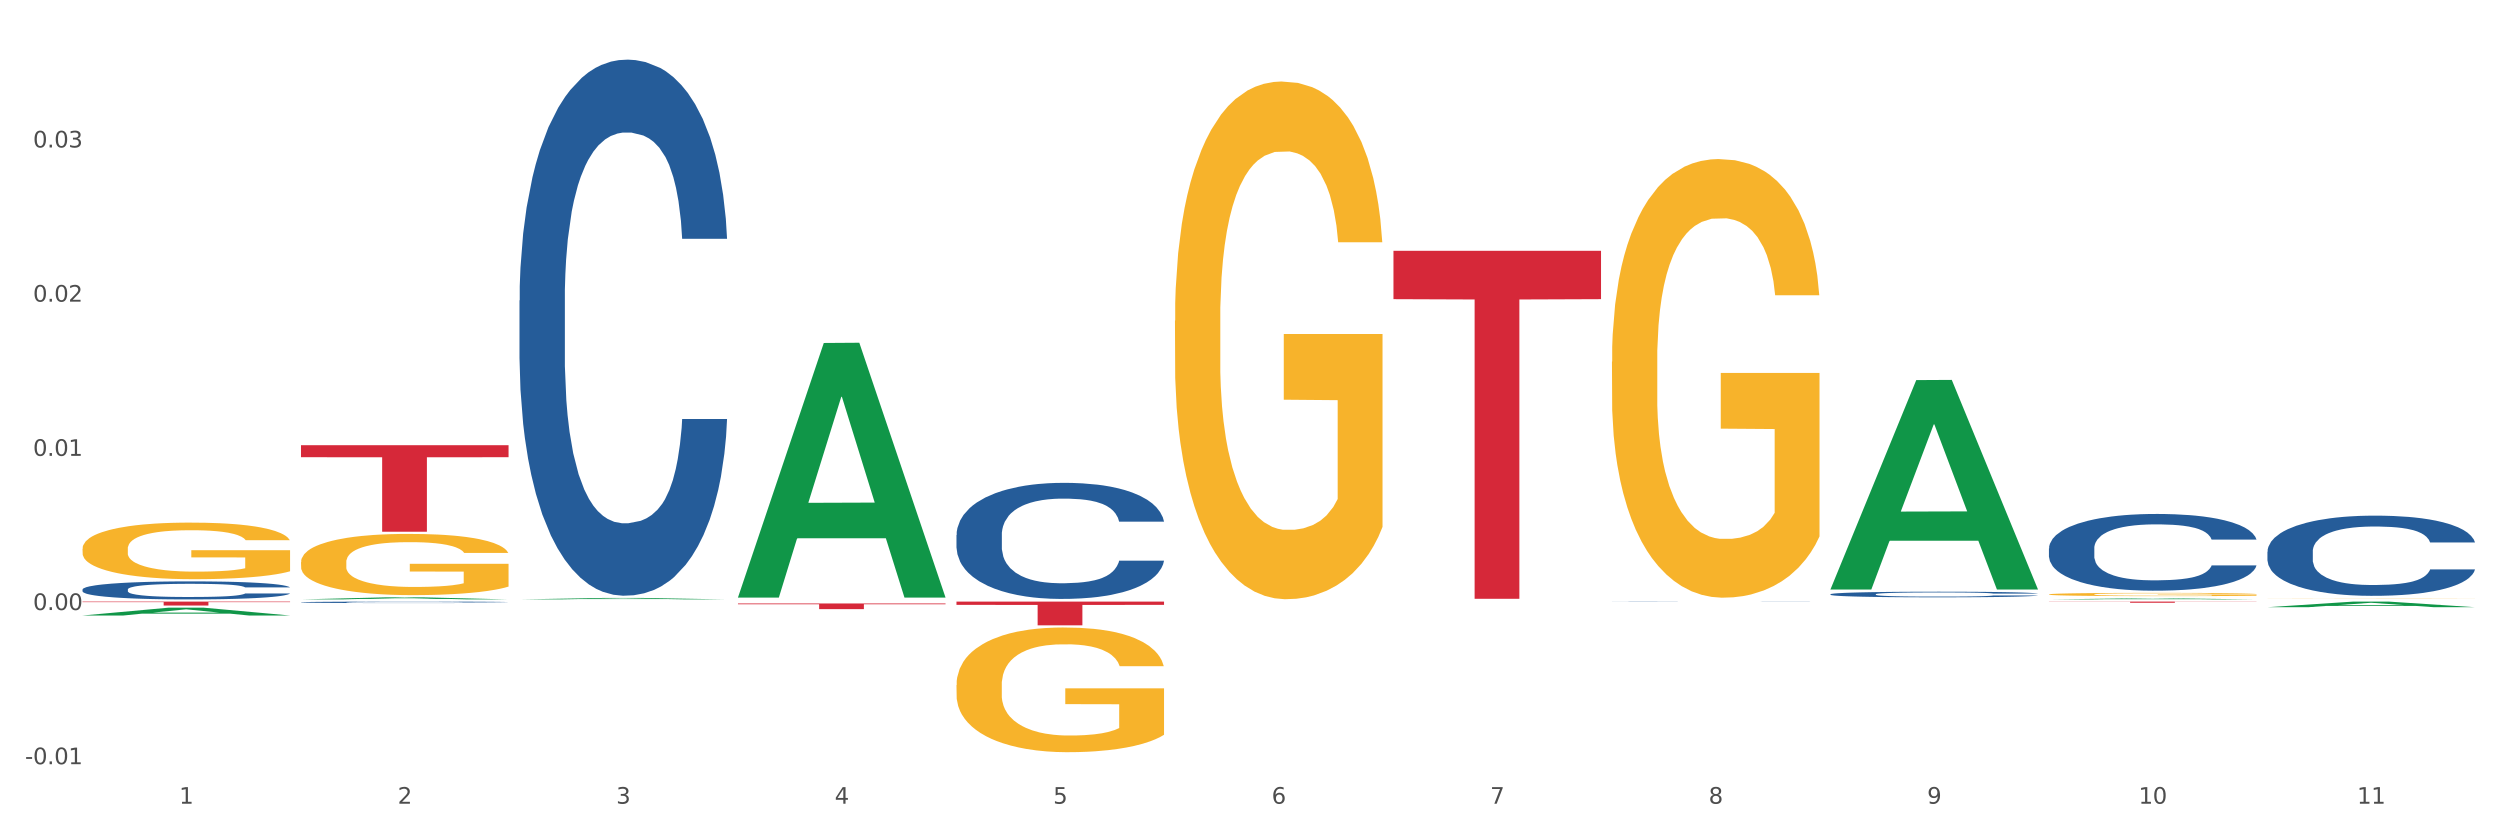 <?xml version="1.0" encoding="utf-8" standalone="no"?>
<!DOCTYPE svg PUBLIC "-//W3C//DTD SVG 1.1//EN"
  "http://www.w3.org/Graphics/SVG/1.1/DTD/svg11.dtd">
<svg xmlns:xlink="http://www.w3.org/1999/xlink" width="1080pt" height="360pt" viewBox="0 0 1080 360" xmlns="http://www.w3.org/2000/svg" version="1.1">
 <rect x="0" y="0" width="1080" height="360" fill="#333333" stroke="none"/>
 <defs>
  <style type="text/css">*{stroke-linejoin: round; stroke-linecap: butt}</style>
 </defs>
 <g id="figure_1">
  <g id="patch_1">
   <path d="M 0 360 
L 1080 360 
L 1080 0 
L 0 0 
z
" style="fill: #ffffff; stroke: #ffffff; stroke-linejoin: miter"/>
  </g>
  <g id="axes_1">
   <g id="matplotlib.axis_1">
    <g id="xtick_1">
     <g id="text_1">
      <!-- 1 -->
      <g style="fill: #4d4d4d" transform="translate(77.419 347.204) scale(0.096 -0.096)">
       <defs>
        <path id="DejaVuSans-31" d="M 794 531 
L 1825 531 
L 1825 4091 
L 703 3866 
L 703 4441 
L 1819 4666 
L 2450 4666 
L 2450 531 
L 3481 531 
L 3481 0 
L 794 0 
L 794 531 
z
" transform="scale(0.016)"/>
       </defs>
       <use xlink:href="#DejaVuSans-31"/>
      </g>
     </g>
    </g>
    <g id="xtick_2">
     <g id="text_2">
      <!-- 2 -->
      <g style="fill: #4d4d4d" transform="translate(171.809 347.204) scale(0.096 -0.096)">
       <defs>
        <path id="DejaVuSans-32" d="M 1228 531 
L 3431 531 
L 3431 0 
L 469 0 
L 469 531 
Q 828 903 1448 1529 
Q 2069 2156 2228 2338 
Q 2531 2678 2651 2914 
Q 2772 3150 2772 3378 
Q 2772 3750 2511 3984 
Q 2250 4219 1831 4219 
Q 1534 4219 1204 4116 
Q 875 4013 500 3803 
L 500 4441 
Q 881 4594 1212 4672 
Q 1544 4750 1819 4750 
Q 2544 4750 2975 4387 
Q 3406 4025 3406 3419 
Q 3406 3131 3298 2873 
Q 3191 2616 2906 2266 
Q 2828 2175 2409 1742 
Q 1991 1309 1228 531 
z
" transform="scale(0.016)"/>
       </defs>
       <use xlink:href="#DejaVuSans-32"/>
      </g>
     </g>
    </g>
    <g id="xtick_3">
     <g id="text_3">
      <!-- 3 -->
      <g style="fill: #4d4d4d" transform="translate(266.198 347.204) scale(0.096 -0.096)">
       <defs>
        <path id="DejaVuSans-33" d="M 2597 2516 
Q 3050 2419 3304 2112 
Q 3559 1806 3559 1356 
Q 3559 666 3084 287 
Q 2609 -91 1734 -91 
Q 1441 -91 1130 -33 
Q 819 25 488 141 
L 488 750 
Q 750 597 1062 519 
Q 1375 441 1716 441 
Q 2309 441 2620 675 
Q 2931 909 2931 1356 
Q 2931 1769 2642 2001 
Q 2353 2234 1838 2234 
L 1294 2234 
L 1294 2753 
L 1863 2753 
Q 2328 2753 2575 2939 
Q 2822 3125 2822 3475 
Q 2822 3834 2567 4026 
Q 2313 4219 1838 4219 
Q 1578 4219 1281 4162 
Q 984 4106 628 3988 
L 628 4550 
Q 988 4650 1302 4700 
Q 1616 4750 1894 4750 
Q 2613 4750 3031 4423 
Q 3450 4097 3450 3541 
Q 3450 3153 3228 2886 
Q 3006 2619 2597 2516 
z
" transform="scale(0.016)"/>
       </defs>
       <use xlink:href="#DejaVuSans-33"/>
      </g>
     </g>
    </g>
    <g id="xtick_4">
     <g id="text_4">
      <!-- 4 -->
      <g style="fill: #4d4d4d" transform="translate(360.587 347.204) scale(0.096 -0.096)">
       <defs>
        <path id="DejaVuSans-34" d="M 2419 4116 
L 825 1625 
L 2419 1625 
L 2419 4116 
z
M 2253 4666 
L 3047 4666 
L 3047 1625 
L 3713 1625 
L 3713 1100 
L 3047 1100 
L 3047 0 
L 2419 0 
L 2419 1100 
L 313 1100 
L 313 1709 
L 2253 4666 
z
" transform="scale(0.016)"/>
       </defs>
       <use xlink:href="#DejaVuSans-34"/>
      </g>
     </g>
    </g>
    <g id="xtick_5">
     <g id="text_5">
      <!-- 5 -->
      <g style="fill: #4d4d4d" transform="translate(454.976 347.204) scale(0.096 -0.096)">
       <defs>
        <path id="DejaVuSans-35" d="M 691 4666 
L 3169 4666 
L 3169 4134 
L 1269 4134 
L 1269 2991 
Q 1406 3038 1543 3061 
Q 1681 3084 1819 3084 
Q 2600 3084 3056 2656 
Q 3513 2228 3513 1497 
Q 3513 744 3044 326 
Q 2575 -91 1722 -91 
Q 1428 -91 1123 -41 
Q 819 9 494 109 
L 494 744 
Q 775 591 1075 516 
Q 1375 441 1709 441 
Q 2250 441 2565 725 
Q 2881 1009 2881 1497 
Q 2881 1984 2565 2268 
Q 2250 2553 1709 2553 
Q 1456 2553 1204 2497 
Q 953 2441 691 2322 
L 691 4666 
z
" transform="scale(0.016)"/>
       </defs>
       <use xlink:href="#DejaVuSans-35"/>
      </g>
     </g>
    </g>
    <g id="xtick_6">
     <g id="text_6">
      <!-- 6 -->
      <g style="fill: #4d4d4d" transform="translate(549.365 347.204) scale(0.096 -0.096)">
       <defs>
        <path id="DejaVuSans-36" d="M 2113 2584 
Q 1688 2584 1439 2293 
Q 1191 2003 1191 1497 
Q 1191 994 1439 701 
Q 1688 409 2113 409 
Q 2538 409 2786 701 
Q 3034 994 3034 1497 
Q 3034 2003 2786 2293 
Q 2538 2584 2113 2584 
z
M 3366 4563 
L 3366 3988 
Q 3128 4100 2886 4159 
Q 2644 4219 2406 4219 
Q 1781 4219 1451 3797 
Q 1122 3375 1075 2522 
Q 1259 2794 1537 2939 
Q 1816 3084 2150 3084 
Q 2853 3084 3261 2657 
Q 3669 2231 3669 1497 
Q 3669 778 3244 343 
Q 2819 -91 2113 -91 
Q 1303 -91 875 529 
Q 447 1150 447 2328 
Q 447 3434 972 4092 
Q 1497 4750 2381 4750 
Q 2619 4750 2861 4703 
Q 3103 4656 3366 4563 
z
" transform="scale(0.016)"/>
       </defs>
       <use xlink:href="#DejaVuSans-36"/>
      </g>
     </g>
    </g>
    <g id="xtick_7">
     <g id="text_7">
      <!-- 7 -->
      <g style="fill: #4d4d4d" transform="translate(643.754 347.204) scale(0.096 -0.096)">
       <defs>
        <path id="DejaVuSans-37" d="M 525 4666 
L 3525 4666 
L 3525 4397 
L 1831 0 
L 1172 0 
L 2766 4134 
L 525 4134 
L 525 4666 
z
" transform="scale(0.016)"/>
       </defs>
       <use xlink:href="#DejaVuSans-37"/>
      </g>
     </g>
    </g>
    <g id="xtick_8">
     <g id="text_8">
      <!-- 8 -->
      <g style="fill: #4d4d4d" transform="translate(738.144 347.204) scale(0.096 -0.096)">
       <defs>
        <path id="DejaVuSans-38" d="M 2034 2216 
Q 1584 2216 1326 1975 
Q 1069 1734 1069 1313 
Q 1069 891 1326 650 
Q 1584 409 2034 409 
Q 2484 409 2743 651 
Q 3003 894 3003 1313 
Q 3003 1734 2745 1975 
Q 2488 2216 2034 2216 
z
M 1403 2484 
Q 997 2584 770 2862 
Q 544 3141 544 3541 
Q 544 4100 942 4425 
Q 1341 4750 2034 4750 
Q 2731 4750 3128 4425 
Q 3525 4100 3525 3541 
Q 3525 3141 3298 2862 
Q 3072 2584 2669 2484 
Q 3125 2378 3379 2068 
Q 3634 1759 3634 1313 
Q 3634 634 3220 271 
Q 2806 -91 2034 -91 
Q 1263 -91 848 271 
Q 434 634 434 1313 
Q 434 1759 690 2068 
Q 947 2378 1403 2484 
z
M 1172 3481 
Q 1172 3119 1398 2916 
Q 1625 2713 2034 2713 
Q 2441 2713 2670 2916 
Q 2900 3119 2900 3481 
Q 2900 3844 2670 4047 
Q 2441 4250 2034 4250 
Q 1625 4250 1398 4047 
Q 1172 3844 1172 3481 
z
" transform="scale(0.016)"/>
       </defs>
       <use xlink:href="#DejaVuSans-38"/>
      </g>
     </g>
    </g>
    <g id="xtick_9">
     <g id="text_9">
      <!-- 9 -->
      <g style="fill: #4d4d4d" transform="translate(832.533 347.204) scale(0.096 -0.096)">
       <defs>
        <path id="DejaVuSans-39" d="M 703 97 
L 703 672 
Q 941 559 1184 500 
Q 1428 441 1663 441 
Q 2288 441 2617 861 
Q 2947 1281 2994 2138 
Q 2813 1869 2534 1725 
Q 2256 1581 1919 1581 
Q 1219 1581 811 2004 
Q 403 2428 403 3163 
Q 403 3881 828 4315 
Q 1253 4750 1959 4750 
Q 2769 4750 3195 4129 
Q 3622 3509 3622 2328 
Q 3622 1225 3098 567 
Q 2575 -91 1691 -91 
Q 1453 -91 1209 -44 
Q 966 3 703 97 
z
M 1959 2075 
Q 2384 2075 2632 2365 
Q 2881 2656 2881 3163 
Q 2881 3666 2632 3958 
Q 2384 4250 1959 4250 
Q 1534 4250 1286 3958 
Q 1038 3666 1038 3163 
Q 1038 2656 1286 2365 
Q 1534 2075 1959 2075 
z
" transform="scale(0.016)"/>
       </defs>
       <use xlink:href="#DejaVuSans-39"/>
      </g>
     </g>
    </g>
    <g id="xtick_10">
     <g id="text_10">
      <!-- 10 -->
      <g style="fill: #4d4d4d" transform="translate(923.868 347.204) scale(0.096 -0.096)">
       <defs>
        <path id="DejaVuSans-30" d="M 2034 4250 
Q 1547 4250 1301 3770 
Q 1056 3291 1056 2328 
Q 1056 1369 1301 889 
Q 1547 409 2034 409 
Q 2525 409 2770 889 
Q 3016 1369 3016 2328 
Q 3016 3291 2770 3770 
Q 2525 4250 2034 4250 
z
M 2034 4750 
Q 2819 4750 3233 4129 
Q 3647 3509 3647 2328 
Q 3647 1150 3233 529 
Q 2819 -91 2034 -91 
Q 1250 -91 836 529 
Q 422 1150 422 2328 
Q 422 3509 836 4129 
Q 1250 4750 2034 4750 
z
" transform="scale(0.016)"/>
       </defs>
       <use xlink:href="#DejaVuSans-31"/>
       <use xlink:href="#DejaVuSans-30" transform="translate(63.623 0)"/>
      </g>
     </g>
    </g>
    <g id="xtick_11">
     <g id="text_11">
      <!-- 11 -->
      <g style="fill: #4d4d4d" transform="translate(1018.257 347.204) scale(0.096 -0.096)">
       <use xlink:href="#DejaVuSans-31"/>
       <use xlink:href="#DejaVuSans-31" transform="translate(63.623 0)"/>
      </g>
     </g>
    </g>
    <g id="xtick_12"/>
    <g id="xtick_13"/>
    <g id="xtick_14"/>
    <g id="xtick_15"/>
    <g id="xtick_16"/>
    <g id="xtick_17"/>
    <g id="xtick_18"/>
    <g id="xtick_19"/>
    <g id="xtick_20"/>
    <g id="xtick_21"/>
   </g>
   <g id="matplotlib.axis_2">
    <g id="ytick_1">
     <g id="text_12">
      <!-- -0.01 -->
      <g style="fill: #4d4d4d" transform="translate(10.8 330.143) scale(0.096 -0.096)">
       <defs>
        <path id="DejaVuSans-2d" d="M 313 2009 
L 1997 2009 
L 1997 1497 
L 313 1497 
L 313 2009 
z
" transform="scale(0.016)"/>
        <path id="DejaVuSans-2e" d="M 684 794 
L 1344 794 
L 1344 0 
L 684 0 
L 684 794 
z
" transform="scale(0.016)"/>
       </defs>
       <use xlink:href="#DejaVuSans-2d"/>
       <use xlink:href="#DejaVuSans-30" transform="translate(36.084 0)"/>
       <use xlink:href="#DejaVuSans-2e" transform="translate(99.707 0)"/>
       <use xlink:href="#DejaVuSans-30" transform="translate(131.494 0)"/>
       <use xlink:href="#DejaVuSans-31" transform="translate(195.117 0)"/>
      </g>
     </g>
    </g>
    <g id="ytick_2">
     <g id="text_13">
      <!-- 0.00 -->
      <g style="fill: #4d4d4d" transform="translate(14.264 263.535) scale(0.096 -0.096)">
       <use xlink:href="#DejaVuSans-30"/>
       <use xlink:href="#DejaVuSans-2e" transform="translate(63.623 0)"/>
       <use xlink:href="#DejaVuSans-30" transform="translate(95.41 0)"/>
       <use xlink:href="#DejaVuSans-30" transform="translate(159.033 0)"/>
      </g>
     </g>
    </g>
    <g id="ytick_3">
     <g id="text_14">
      <!-- 0.01 -->
      <g style="fill: #4d4d4d" transform="translate(14.264 196.927) scale(0.096 -0.096)">
       <use xlink:href="#DejaVuSans-30"/>
       <use xlink:href="#DejaVuSans-2e" transform="translate(63.623 0)"/>
       <use xlink:href="#DejaVuSans-30" transform="translate(95.41 0)"/>
       <use xlink:href="#DejaVuSans-31" transform="translate(159.033 0)"/>
      </g>
     </g>
    </g>
    <g id="ytick_4">
     <g id="text_15">
      <!-- 0.02 -->
      <g style="fill: #4d4d4d" transform="translate(14.264 130.319) scale(0.096 -0.096)">
       <use xlink:href="#DejaVuSans-30"/>
       <use xlink:href="#DejaVuSans-2e" transform="translate(63.623 0)"/>
       <use xlink:href="#DejaVuSans-30" transform="translate(95.41 0)"/>
       <use xlink:href="#DejaVuSans-32" transform="translate(159.033 0)"/>
      </g>
     </g>
    </g>
    <g id="ytick_5">
     <g id="text_16">
      <!-- 0.03 -->
      <g style="fill: #4d4d4d" transform="translate(14.264 63.712) scale(0.096 -0.096)">
       <use xlink:href="#DejaVuSans-30"/>
       <use xlink:href="#DejaVuSans-2e" transform="translate(63.623 0)"/>
       <use xlink:href="#DejaVuSans-30" transform="translate(95.41 0)"/>
       <use xlink:href="#DejaVuSans-33" transform="translate(159.033 0)"/>
      </g>
     </g>
    </g>
    <g id="ytick_6"/>
    <g id="ytick_7"/>
    <g id="ytick_8"/>
    <g id="ytick_9"/>
    <g id="ytick_10"/>
   </g>
   <g id="PolyCollection_1">
    <path d="M 35.639 265.893 
L 35.731 265.89 
L 72.708 262.526 
L 88.054 262.523 
L 125.308 265.9 
L 107.559 265.9 
L 99.517 265.113 
L 61.338 265.113 
L 61.06 265.126 
L 53.295 265.9 
L 35.639 265.9 
L 35.639 265.893 
L 66.145 264.644 
L 94.71 264.641 
L 80.566 263.243 
L 80.381 263.236 
L 80.196 263.246 
L 66.052 264.641 
L 66.145 264.644 
L 35.639 265.893 
z
" clip-path="url(#p6354e37269)" style="fill: #109648"/>
    <path d="M 224.417 129.821 
L 224.523 129.61 
L 224.523 123.688 
L 224.841 115.65 
L 226.007 100.845 
L 227.491 89.635 
L 230.034 76.521 
L 231.412 71.022 
L 233.214 64.888 
L 236.924 54.948 
L 241.164 46.487 
L 244.131 41.834 
L 246.357 38.873 
L 251.339 33.585 
L 254.201 31.259 
L 257.169 29.355 
L 259.712 28.086 
L 263.952 26.606 
L 267.344 25.971 
L 271.266 25.759 
L 274.551 25.971 
L 278.897 26.817 
L 285.257 29.355 
L 287.694 30.836 
L 290.98 33.374 
L 294.372 36.758 
L 297.128 40.142 
L 300.308 45.007 
L 303.593 51.352 
L 306.773 59.389 
L 308.999 66.792 
L 310.801 74.618 
L 312.391 84.136 
L 313.557 94.5 
L 314.087 103.171 
L 294.69 103.171 
L 294.16 95.346 
L 293.1 86.885 
L 292.04 81.175 
L 290.874 76.521 
L 289.072 71.234 
L 287.482 67.85 
L 284.833 63.831 
L 282.395 61.293 
L 280.381 59.812 
L 277.943 58.543 
L 272.749 57.274 
L 269.04 57.274 
L 266.708 57.697 
L 263.846 58.755 
L 261.408 60.235 
L 258.546 62.773 
L 256.321 65.523 
L 254.095 69.119 
L 252.823 71.657 
L 250.915 76.31 
L 249.643 80.117 
L 247.947 86.674 
L 246.993 91.327 
L 245.297 103.383 
L 244.555 112.266 
L 244.237 118.4 
L 244.025 125.168 
L 244.025 158.163 
L 244.661 172.969 
L 245.191 179.314 
L 246.039 186.506 
L 247.629 195.812 
L 249.961 204.907 
L 252.399 211.464 
L 254.413 215.482 
L 256.321 218.443 
L 258.228 220.77 
L 260.56 222.885 
L 262.468 224.154 
L 265.33 225.423 
L 268.722 226.058 
L 271.372 226.058 
L 276.777 225 
L 279.215 223.942 
L 281.547 222.462 
L 284.091 220.135 
L 286.105 217.597 
L 287.27 215.694 
L 289.178 211.675 
L 290.662 207.445 
L 291.934 202.58 
L 292.782 198.35 
L 293.736 192.005 
L 294.478 184.813 
L 294.69 181.006 
L 314.087 181.006 
L 313.663 188.621 
L 312.921 196.023 
L 311.437 205.964 
L 310.271 211.675 
L 308.469 218.655 
L 306.561 224.577 
L 303.911 231.134 
L 301.473 235.998 
L 298.93 240.229 
L 296.174 244.036 
L 291.192 249.323 
L 289.39 250.804 
L 285.575 253.342 
L 282.607 254.823 
L 278.261 256.303 
L 273.809 257.149 
L 269.146 257.361 
L 265.012 256.938 
L 260.454 255.669 
L 257.593 254.4 
L 254.413 252.496 
L 250.703 249.535 
L 247.205 245.939 
L 243.919 241.709 
L 240.846 236.844 
L 237.984 231.345 
L 234.274 222.25 
L 231.518 213.367 
L 229.505 205.118 
L 228.127 198.138 
L 226.749 189.255 
L 226.007 183.121 
L 224.841 168.316 
L 224.417 154.568 
L 224.417 129.821 
z
" clip-path="url(#p6354e37269)" style="fill: #255c99"/>
    <path d="M 130.028 260.177 
L 130.134 260.176 
L 130.134 260.16 
L 130.452 260.138 
L 131.618 260.096 
L 133.101 260.065 
L 135.645 260.029 
L 137.023 260.014 
L 138.825 259.996 
L 142.535 259.969 
L 146.775 259.945 
L 149.742 259.932 
L 151.968 259.924 
L 156.95 259.909 
L 159.812 259.903 
L 162.779 259.898 
L 165.323 259.894 
L 169.563 259.89 
L 172.955 259.888 
L 176.876 259.888 
L 180.162 259.888 
L 184.508 259.891 
L 190.867 259.898 
L 193.305 259.902 
L 196.591 259.909 
L 199.983 259.918 
L 202.739 259.928 
L 205.918 259.941 
L 209.204 259.959 
L 212.384 259.981 
L 214.61 260.002 
L 216.412 260.024 
L 218.002 260.05 
L 219.167 260.079 
L 219.697 260.103 
L 200.301 260.103 
L 199.771 260.081 
L 198.711 260.058 
L 197.651 260.042 
L 196.485 260.029 
L 194.683 260.014 
L 193.093 260.005 
L 190.443 259.994 
L 188.006 259.986 
L 185.992 259.982 
L 183.554 259.979 
L 178.36 259.975 
L 174.651 259.975 
L 172.319 259.976 
L 169.457 259.979 
L 167.019 259.984 
L 164.157 259.991 
L 161.931 259.998 
L 159.706 260.008 
L 158.434 260.015 
L 156.526 260.028 
L 155.254 260.039 
L 153.558 260.057 
L 152.604 260.07 
L 150.908 260.103 
L 150.166 260.128 
L 149.848 260.145 
L 149.636 260.164 
L 149.636 260.256 
L 150.272 260.297 
L 150.802 260.315 
L 151.65 260.335 
L 153.24 260.36 
L 155.572 260.386 
L 158.01 260.404 
L 160.024 260.415 
L 161.931 260.423 
L 163.839 260.43 
L 166.171 260.436 
L 168.079 260.439 
L 170.941 260.443 
L 174.333 260.445 
L 176.982 260.445 
L 182.388 260.442 
L 184.826 260.439 
L 187.158 260.435 
L 189.701 260.428 
L 191.715 260.421 
L 192.881 260.416 
L 194.789 260.405 
L 196.273 260.393 
L 197.545 260.379 
L 198.393 260.367 
L 199.347 260.35 
L 200.089 260.33 
L 200.301 260.319 
L 219.697 260.319 
L 219.273 260.34 
L 218.531 260.361 
L 217.048 260.389 
L 215.882 260.405 
L 214.08 260.424 
L 212.172 260.44 
L 209.522 260.459 
L 207.084 260.472 
L 204.54 260.484 
L 201.785 260.495 
L 196.803 260.509 
L 195.001 260.513 
L 191.185 260.52 
L 188.218 260.524 
L 183.872 260.529 
L 179.42 260.531 
L 174.757 260.532 
L 170.623 260.53 
L 166.065 260.527 
L 163.203 260.523 
L 160.024 260.518 
L 156.314 260.51 
L 152.816 260.5 
L 149.53 260.488 
L 146.457 260.475 
L 143.595 260.459 
L 139.885 260.434 
L 137.129 260.409 
L 135.115 260.386 
L 133.737 260.367 
L 132.36 260.342 
L 131.618 260.325 
L 130.452 260.284 
L 130.028 260.246 
L 130.028 260.177 
z
" clip-path="url(#p6354e37269)" style="fill: #255c99"/>
    <path d="M 35.639 254.656 
L 35.744 254.649 
L 35.744 254.45 
L 36.062 254.179 
L 37.228 253.681 
L 38.712 253.303 
L 41.256 252.862 
L 42.634 252.676 
L 44.436 252.47 
L 48.146 252.135 
L 52.385 251.85 
L 55.353 251.693 
L 57.579 251.594 
L 62.561 251.416 
L 65.422 251.337 
L 68.39 251.273 
L 70.934 251.23 
L 75.174 251.181 
L 78.565 251.159 
L 82.487 251.152 
L 85.773 251.159 
L 90.119 251.188 
L 96.478 251.273 
L 98.916 251.323 
L 102.202 251.409 
L 105.594 251.522 
L 108.349 251.636 
L 111.529 251.8 
L 114.815 252.014 
L 117.995 252.285 
L 120.221 252.534 
L 122.022 252.797 
L 123.612 253.118 
L 124.778 253.467 
L 125.308 253.759 
L 105.912 253.759 
L 105.382 253.495 
L 104.322 253.21 
L 103.262 253.018 
L 102.096 252.862 
L 100.294 252.683 
L 98.704 252.569 
L 96.054 252.434 
L 93.616 252.349 
L 91.603 252.299 
L 89.165 252.256 
L 83.971 252.213 
L 80.261 252.213 
L 77.93 252.228 
L 75.068 252.263 
L 72.63 252.313 
L 69.768 252.399 
L 67.542 252.491 
L 65.316 252.612 
L 64.045 252.698 
L 62.137 252.854 
L 60.865 252.983 
L 59.169 253.203 
L 58.215 253.36 
L 56.519 253.766 
L 55.777 254.065 
L 55.459 254.272 
L 55.247 254.5 
L 55.247 255.611 
L 55.883 256.109 
L 56.413 256.323 
L 57.261 256.565 
L 58.851 256.879 
L 61.183 257.185 
L 63.621 257.406 
L 65.634 257.541 
L 67.542 257.641 
L 69.45 257.719 
L 71.782 257.79 
L 73.69 257.833 
L 76.552 257.876 
L 79.943 257.897 
L 82.593 257.897 
L 87.999 257.861 
L 90.437 257.826 
L 92.768 257.776 
L 95.312 257.698 
L 97.326 257.612 
L 98.492 257.548 
L 100.4 257.413 
L 101.884 257.27 
L 103.156 257.106 
L 104.004 256.964 
L 104.958 256.75 
L 105.7 256.508 
L 105.912 256.38 
L 125.308 256.38 
L 124.884 256.636 
L 124.142 256.886 
L 122.658 257.22 
L 121.492 257.413 
L 119.691 257.648 
L 117.783 257.847 
L 115.133 258.068 
L 112.695 258.232 
L 110.151 258.374 
L 107.395 258.502 
L 102.414 258.681 
L 100.612 258.73 
L 96.796 258.816 
L 93.828 258.866 
L 89.483 258.916 
L 85.031 258.944 
L 80.367 258.951 
L 76.234 258.937 
L 71.676 258.894 
L 68.814 258.851 
L 65.634 258.787 
L 61.925 258.688 
L 58.427 258.567 
L 55.141 258.424 
L 52.067 258.26 
L 49.206 258.075 
L 45.496 257.769 
L 42.74 257.47 
L 40.726 257.192 
L 39.348 256.957 
L 37.97 256.658 
L 37.228 256.451 
L 36.062 255.953 
L 35.639 255.49 
L 35.639 254.656 
z
" clip-path="url(#p6354e37269)" style="fill: #255c99"/>
    <path d="M 413.195 295.97 
L 413.301 295.92 
L 413.301 294.149 
L 413.513 292.624 
L 414.571 288.934 
L 416.16 285.883 
L 417.324 284.26 
L 418.489 282.931 
L 419.865 281.603 
L 421.559 280.225 
L 424.629 278.208 
L 426.535 277.174 
L 428.864 276.092 
L 433.098 274.518 
L 436.168 273.632 
L 439.344 272.894 
L 444.532 272.008 
L 447.92 271.615 
L 451.519 271.319 
L 455.86 271.123 
L 459.142 271.073 
L 466.341 271.221 
L 472.481 271.664 
L 475.445 272.008 
L 479.256 272.599 
L 481.268 272.992 
L 484.55 273.78 
L 487.938 274.813 
L 490.267 275.698 
L 493.76 277.371 
L 496.407 279.044 
L 498.842 281.111 
L 500.112 282.537 
L 501.065 283.866 
L 501.912 285.391 
L 502.759 287.802 
L 483.703 287.802 
L 482.962 286.08 
L 481.797 284.456 
L 480.103 282.882 
L 478.621 281.898 
L 476.08 280.668 
L 473.751 279.881 
L 471.316 279.29 
L 468.352 278.798 
L 466.023 278.552 
L 462.741 278.355 
L 456.283 278.405 
L 451.943 278.798 
L 448.978 279.29 
L 447.073 279.733 
L 445.379 280.225 
L 443.473 280.914 
L 441.25 281.947 
L 439.662 282.882 
L 438.074 284.063 
L 436.804 285.244 
L 435.639 286.621 
L 434.686 288.097 
L 433.945 289.623 
L 433.31 291.492 
L 432.781 294.592 
L 432.781 301.333 
L 432.992 302.858 
L 433.522 304.875 
L 434.157 306.4 
L 435.216 308.221 
L 436.168 309.451 
L 437.968 311.222 
L 439.98 312.698 
L 441.568 313.633 
L 443.156 314.42 
L 445.908 315.503 
L 448.978 316.388 
L 451.625 316.93 
L 455.225 317.422 
L 457.66 317.618 
L 459.777 317.717 
L 464.964 317.717 
L 468.67 317.569 
L 472.799 317.225 
L 475.975 316.782 
L 478.621 316.241 
L 481.586 315.355 
L 483.491 314.519 
L 483.491 304.236 
L 460.2 304.186 
L 460.2 297.347 
L 502.865 297.347 
L 502.865 317.422 
L 501.065 318.455 
L 499.054 319.39 
L 496.936 320.226 
L 493.76 321.259 
L 489.949 322.243 
L 486.561 322.932 
L 482.962 323.523 
L 478.727 324.064 
L 473.222 324.556 
L 469.834 324.753 
L 465.6 324.9 
L 460.624 324.95 
L 456.283 324.851 
L 452.049 324.605 
L 447.602 324.162 
L 443.262 323.523 
L 439.98 322.883 
L 436.698 322.096 
L 433.204 321.063 
L 430.452 320.079 
L 428.334 319.193 
L 426.005 318.061 
L 423.464 316.585 
L 421.559 315.257 
L 419.865 313.879 
L 418.065 312.108 
L 416.795 310.583 
L 415.524 308.664 
L 414.783 307.237 
L 413.936 305.023 
L 413.301 301.923 
L 413.195 295.97 
z
" clip-path="url(#p6354e37269)" style="fill: #f7b32b"/>
    <path d="M 35.639 259.888 
L 125.308 259.888 
L 125.308 260.124 
L 90.035 260.125 
L 90.035 261.586 
L 70.699 261.586 
L 70.699 260.125 
L 35.639 260.124 
L 35.639 259.889 
L 35.639 259.888 
z
" clip-path="url(#p6354e37269)" style="fill: #d62839"/>
    <path d="M 130.028 192.317 
L 219.697 192.317 
L 219.697 197.514 
L 184.424 197.549 
L 184.424 229.712 
L 165.088 229.712 
L 165.088 197.549 
L 130.028 197.514 
L 130.028 192.352 
L 130.028 192.317 
z
" clip-path="url(#p6354e37269)" style="fill: #d62839"/>
    <path d="M 413.195 231.121 
L 413.301 231.075 
L 413.301 229.793 
L 413.619 228.052 
L 414.785 224.846 
L 416.269 222.419 
L 418.813 219.579 
L 420.191 218.388 
L 421.993 217.06 
L 425.702 214.907 
L 429.942 213.075 
L 432.91 212.068 
L 435.136 211.427 
L 440.117 210.282 
L 442.979 209.778 
L 445.947 209.366 
L 448.491 209.091 
L 452.73 208.77 
L 456.122 208.633 
L 460.044 208.587 
L 463.33 208.633 
L 467.675 208.816 
L 474.035 209.366 
L 476.473 209.686 
L 479.759 210.236 
L 483.15 210.969 
L 485.906 211.701 
L 489.086 212.755 
L 492.372 214.129 
L 495.551 215.869 
L 497.777 217.472 
L 499.579 219.167 
L 501.169 221.228 
L 502.335 223.472 
L 502.865 225.35 
L 483.468 225.35 
L 482.938 223.655 
L 481.878 221.823 
L 480.818 220.587 
L 479.653 219.579 
L 477.851 218.434 
L 476.261 217.701 
L 473.611 216.831 
L 471.173 216.281 
L 469.159 215.961 
L 466.721 215.686 
L 461.528 215.411 
L 457.818 215.411 
L 455.486 215.503 
L 452.624 215.732 
L 450.187 216.052 
L 447.325 216.602 
L 445.099 217.197 
L 442.873 217.976 
L 441.601 218.526 
L 439.693 219.533 
L 438.421 220.358 
L 436.726 221.777 
L 435.772 222.785 
L 434.076 225.396 
L 433.334 227.319 
L 433.016 228.648 
L 432.804 230.113 
L 432.804 237.258 
L 433.44 240.464 
L 433.97 241.838 
L 434.818 243.395 
L 436.408 245.411 
L 438.739 247.38 
L 441.177 248.8 
L 443.191 249.67 
L 445.099 250.311 
L 447.007 250.815 
L 449.339 251.273 
L 451.247 251.548 
L 454.108 251.823 
L 457.5 251.96 
L 460.15 251.96 
L 465.556 251.731 
L 467.993 251.502 
L 470.325 251.181 
L 472.869 250.678 
L 474.883 250.128 
L 476.049 249.716 
L 477.957 248.846 
L 479.441 247.93 
L 480.712 246.876 
L 481.56 245.96 
L 482.514 244.586 
L 483.256 243.029 
L 483.468 242.205 
L 502.865 242.205 
L 502.441 243.853 
L 501.699 245.456 
L 500.215 247.609 
L 499.049 248.846 
L 497.247 250.357 
L 495.339 251.639 
L 492.69 253.059 
L 490.252 254.113 
L 487.708 255.029 
L 484.952 255.853 
L 479.971 256.998 
L 478.169 257.319 
L 474.353 257.868 
L 471.385 258.189 
L 467.039 258.51 
L 462.588 258.693 
L 457.924 258.739 
L 453.79 258.647 
L 449.233 258.372 
L 446.371 258.097 
L 443.191 257.685 
L 439.481 257.044 
L 435.984 256.265 
L 432.698 255.349 
L 429.624 254.296 
L 426.762 253.105 
L 423.053 251.136 
L 420.297 249.212 
L 418.283 247.426 
L 416.905 245.914 
L 415.527 243.991 
L 414.785 242.663 
L 413.619 239.456 
L 413.195 236.479 
L 413.195 231.121 
z
" clip-path="url(#p6354e37269)" style="fill: #255c99"/>
    <path d="M 318.806 260.705 
L 408.476 260.705 
L 408.476 261.043 
L 373.203 261.045 
L 373.203 263.134 
L 353.866 263.134 
L 353.866 261.045 
L 318.806 261.043 
L 318.806 260.708 
L 318.806 260.705 
z
" clip-path="url(#p6354e37269)" style="fill: #d62839"/>
    <path d="M 601.974 108.341 
L 691.643 108.341 
L 691.643 129.235 
L 656.37 129.376 
L 656.37 258.69 
L 637.034 258.69 
L 637.034 129.376 
L 601.974 129.235 
L 601.974 108.482 
L 601.974 108.341 
z
" clip-path="url(#p6354e37269)" style="fill: #d62839"/>
    <path d="M 885.141 259.888 
L 974.811 259.888 
L 974.811 259.958 
L 939.538 259.958 
L 939.538 260.392 
L 920.202 260.392 
L 920.202 259.958 
L 885.141 259.958 
L 885.141 259.888 
L 885.141 259.888 
z
" clip-path="url(#p6354e37269)" style="fill: #d62839"/>
    <path d="M 979.53 258.373 
L 979.636 258.373 
L 979.636 258.371 
L 979.848 258.369 
L 980.907 258.364 
L 982.495 258.36 
L 983.659 258.358 
L 984.824 258.356 
L 986.2 258.355 
L 987.894 258.353 
L 990.964 258.35 
L 992.87 258.349 
L 995.199 258.348 
L 999.433 258.346 
L 1002.504 258.345 
L 1005.68 258.344 
L 1010.867 258.343 
L 1014.255 258.342 
L 1017.854 258.342 
L 1022.195 258.341 
L 1025.477 258.341 
L 1032.676 258.342 
L 1038.816 258.342 
L 1041.78 258.343 
L 1045.592 258.343 
L 1047.603 258.344 
L 1050.885 258.345 
L 1054.273 258.346 
L 1056.602 258.347 
L 1060.095 258.349 
L 1062.742 258.351 
L 1065.177 258.354 
L 1066.447 258.356 
L 1067.4 258.358 
L 1068.247 258.36 
L 1069.094 258.363 
L 1050.038 258.363 
L 1049.297 258.36 
L 1048.132 258.358 
L 1046.439 258.356 
L 1044.956 258.355 
L 1042.416 258.354 
L 1040.086 258.353 
L 1037.652 258.352 
L 1034.687 258.351 
L 1032.358 258.351 
L 1029.076 258.351 
L 1022.618 258.351 
L 1018.278 258.351 
L 1015.313 258.352 
L 1013.408 258.352 
L 1011.714 258.353 
L 1009.808 258.354 
L 1007.585 258.355 
L 1005.997 258.356 
L 1004.409 258.358 
L 1003.139 258.359 
L 1001.974 258.361 
L 1001.021 258.363 
L 1000.28 258.365 
L 999.645 258.367 
L 999.116 258.371 
L 999.116 258.38 
L 999.327 258.382 
L 999.857 258.384 
L 1000.492 258.386 
L 1001.551 258.389 
L 1002.504 258.39 
L 1004.303 258.392 
L 1006.315 258.394 
L 1007.903 258.395 
L 1009.491 258.396 
L 1012.243 258.398 
L 1015.313 258.399 
L 1017.96 258.4 
L 1021.56 258.4 
L 1023.995 258.4 
L 1026.112 258.401 
L 1031.299 258.401 
L 1035.005 258.4 
L 1039.134 258.4 
L 1042.31 258.399 
L 1044.956 258.399 
L 1047.921 258.398 
L 1049.826 258.397 
L 1049.826 258.383 
L 1026.535 258.383 
L 1026.535 258.375 
L 1069.2 258.375 
L 1069.2 258.4 
L 1067.4 258.402 
L 1065.389 258.403 
L 1063.271 258.404 
L 1060.095 258.405 
L 1056.284 258.406 
L 1052.896 258.407 
L 1049.297 258.408 
L 1045.062 258.409 
L 1039.557 258.409 
L 1036.169 258.41 
L 1031.935 258.41 
L 1026.959 258.41 
L 1022.618 258.41 
L 1018.384 258.409 
L 1013.937 258.409 
L 1009.597 258.408 
L 1006.315 258.407 
L 1003.033 258.406 
L 999.539 258.405 
L 996.787 258.404 
L 994.669 258.402 
L 992.34 258.401 
L 989.799 258.399 
L 987.894 258.397 
L 986.2 258.396 
L 984.4 258.393 
L 983.13 258.392 
L 981.859 258.389 
L 981.118 258.387 
L 980.271 258.384 
L 979.636 258.381 
L 979.53 258.373 
z
" clip-path="url(#p6354e37269)" style="fill: #f7b32b"/>
    <path d="M 885.141 256.775 
L 885.247 256.774 
L 885.247 256.727 
L 885.459 256.687 
L 886.517 256.59 
L 888.105 256.51 
L 889.27 256.467 
L 890.434 256.432 
L 891.811 256.398 
L 893.505 256.361 
L 896.575 256.308 
L 898.48 256.281 
L 900.809 256.253 
L 905.044 256.212 
L 908.114 256.188 
L 911.29 256.169 
L 916.478 256.146 
L 919.866 256.135 
L 923.465 256.128 
L 927.806 256.122 
L 931.088 256.121 
L 938.287 256.125 
L 944.427 256.137 
L 947.391 256.146 
L 951.202 256.161 
L 953.214 256.171 
L 956.496 256.192 
L 959.884 256.219 
L 962.213 256.243 
L 965.706 256.286 
L 968.353 256.33 
L 970.788 256.385 
L 972.058 256.422 
L 973.011 256.457 
L 973.858 256.497 
L 974.705 256.56 
L 955.649 256.56 
L 954.908 256.515 
L 953.743 256.473 
L 952.049 256.431 
L 950.567 256.405 
L 948.026 256.373 
L 945.697 256.352 
L 943.262 256.337 
L 940.298 256.324 
L 937.969 256.317 
L 934.687 256.312 
L 928.229 256.314 
L 923.889 256.324 
L 920.924 256.337 
L 919.019 256.348 
L 917.325 256.361 
L 915.419 256.38 
L 913.196 256.407 
L 911.608 256.431 
L 910.02 256.462 
L 908.75 256.493 
L 907.585 256.529 
L 906.632 256.568 
L 905.891 256.608 
L 905.256 256.657 
L 904.727 256.739 
L 904.727 256.916 
L 904.938 256.956 
L 905.468 257.009 
L 906.103 257.049 
L 907.162 257.097 
L 908.114 257.129 
L 909.914 257.175 
L 911.926 257.214 
L 913.514 257.239 
L 915.102 257.259 
L 917.854 257.288 
L 920.924 257.311 
L 923.571 257.325 
L 927.17 257.338 
L 929.605 257.343 
L 931.723 257.346 
L 936.91 257.346 
L 940.616 257.342 
L 944.744 257.333 
L 947.92 257.321 
L 950.567 257.307 
L 953.531 257.284 
L 955.437 257.262 
L 955.437 256.992 
L 932.146 256.991 
L 932.146 256.811 
L 974.811 256.811 
L 974.811 257.338 
L 973.011 257.365 
L 971 257.39 
L 968.882 257.412 
L 965.706 257.439 
L 961.895 257.465 
L 958.507 257.483 
L 954.908 257.498 
L 950.673 257.513 
L 945.168 257.526 
L 941.78 257.531 
L 937.545 257.535 
L 932.57 257.536 
L 928.229 257.533 
L 923.994 257.527 
L 919.548 257.515 
L 915.207 257.498 
L 911.926 257.482 
L 908.644 257.461 
L 905.15 257.434 
L 902.397 257.408 
L 900.28 257.385 
L 897.951 257.355 
L 895.41 257.316 
L 893.505 257.281 
L 891.811 257.245 
L 890.011 257.199 
L 888.741 257.159 
L 887.47 257.108 
L 886.729 257.071 
L 885.882 257.013 
L 885.247 256.931 
L 885.141 256.775 
z
" clip-path="url(#p6354e37269)" style="fill: #f7b32b"/>
    <path d="M 696.363 156.273 
L 696.469 156.099 
L 696.469 149.869 
L 696.68 144.504 
L 697.739 131.524 
L 699.327 120.794 
L 700.492 115.083 
L 701.656 110.41 
L 703.032 105.737 
L 704.726 100.891 
L 707.796 93.795 
L 709.702 90.161 
L 712.031 86.353 
L 716.266 80.815 
L 719.336 77.7 
L 722.512 75.104 
L 727.7 71.989 
L 731.087 70.604 
L 734.687 69.566 
L 739.027 68.874 
L 742.309 68.701 
L 749.508 69.22 
L 755.649 70.777 
L 758.613 71.989 
L 762.424 74.066 
L 764.436 75.45 
L 767.717 78.219 
L 771.105 81.854 
L 773.434 84.969 
L 776.928 90.853 
L 779.575 96.737 
L 782.01 104.006 
L 783.28 109.025 
L 784.233 113.698 
L 785.08 119.063 
L 785.927 127.543 
L 766.87 127.543 
L 766.129 121.486 
L 764.965 115.775 
L 763.271 110.237 
L 761.789 106.775 
L 759.248 102.449 
L 756.919 99.68 
L 754.484 97.603 
L 751.52 95.872 
L 749.191 95.007 
L 745.909 94.314 
L 739.451 94.488 
L 735.11 95.872 
L 732.146 97.603 
L 730.24 99.16 
L 728.546 100.891 
L 726.641 103.314 
L 724.418 106.948 
L 722.83 110.237 
L 721.242 114.39 
L 719.971 118.544 
L 718.807 123.39 
L 717.854 128.582 
L 717.113 133.947 
L 716.478 140.523 
L 715.948 151.427 
L 715.948 175.137 
L 716.16 180.502 
L 716.689 187.598 
L 717.324 192.963 
L 718.383 199.366 
L 719.336 203.693 
L 721.136 209.923 
L 723.147 215.115 
L 724.735 218.404 
L 726.323 221.173 
L 729.076 224.98 
L 732.146 228.095 
L 734.793 229.999 
L 738.392 231.73 
L 740.827 232.422 
L 742.944 232.768 
L 748.132 232.768 
L 751.837 232.249 
L 755.966 231.037 
L 759.142 229.48 
L 761.789 227.576 
L 764.753 224.461 
L 766.659 221.519 
L 766.659 185.348 
L 743.368 185.175 
L 743.368 161.118 
L 786.032 161.118 
L 786.032 231.73 
L 784.233 235.364 
L 782.221 238.652 
L 780.104 241.595 
L 776.928 245.229 
L 773.117 248.69 
L 769.729 251.113 
L 766.129 253.19 
L 761.895 255.094 
L 756.39 256.824 
L 753.002 257.517 
L 748.767 258.036 
L 743.791 258.209 
L 739.451 257.863 
L 735.216 256.998 
L 730.77 255.44 
L 726.429 253.19 
L 723.147 250.94 
L 719.865 248.171 
L 716.372 244.537 
L 713.619 241.075 
L 711.502 237.96 
L 709.173 233.98 
L 706.632 228.788 
L 704.726 224.115 
L 703.032 219.269 
L 701.233 213.039 
L 699.962 207.673 
L 698.692 200.924 
L 697.951 195.905 
L 697.104 188.117 
L 696.469 177.214 
L 696.363 156.273 
z
" clip-path="url(#p6354e37269)" style="fill: #f7b32b"/>
    <path d="M 507.584 138.559 
L 507.69 138.355 
L 507.69 131.001 
L 507.902 124.669 
L 508.961 109.35 
L 510.549 96.686 
L 511.713 89.945 
L 512.878 84.43 
L 514.254 78.915 
L 515.948 73.195 
L 519.018 64.821 
L 520.924 60.531 
L 523.253 56.038 
L 527.487 49.501 
L 530.558 45.824 
L 533.734 42.761 
L 538.921 39.084 
L 542.309 37.45 
L 545.908 36.224 
L 550.249 35.407 
L 553.531 35.203 
L 560.73 35.816 
L 566.87 37.654 
L 569.834 39.084 
L 573.646 41.535 
L 575.657 43.169 
L 578.939 46.437 
L 582.327 50.727 
L 584.656 54.403 
L 588.15 61.348 
L 590.796 68.293 
L 593.231 76.872 
L 594.502 82.796 
L 595.454 88.311 
L 596.301 94.643 
L 597.148 104.652 
L 578.092 104.652 
L 577.351 97.503 
L 576.186 90.762 
L 574.493 84.226 
L 573.01 80.14 
L 570.47 75.034 
L 568.141 71.766 
L 565.706 69.315 
L 562.741 67.272 
L 560.412 66.251 
L 557.13 65.434 
L 550.672 65.638 
L 546.332 67.272 
L 543.368 69.315 
L 541.462 71.153 
L 539.768 73.195 
L 537.862 76.055 
L 535.639 80.345 
L 534.051 84.226 
L 532.463 89.128 
L 531.193 94.03 
L 530.028 99.749 
L 529.075 105.877 
L 528.334 112.209 
L 527.699 119.971 
L 527.17 132.84 
L 527.17 160.824 
L 527.382 167.156 
L 527.911 175.53 
L 528.546 181.862 
L 529.605 189.42 
L 530.558 194.527 
L 532.357 201.88 
L 534.369 208.008 
L 535.957 211.889 
L 537.545 215.157 
L 540.297 219.651 
L 543.368 223.327 
L 546.014 225.574 
L 549.614 227.617 
L 552.049 228.434 
L 554.166 228.842 
L 559.354 228.842 
L 563.059 228.23 
L 567.188 226.8 
L 570.364 224.962 
L 573.01 222.715 
L 575.975 219.038 
L 577.88 215.565 
L 577.88 172.875 
L 554.59 172.671 
L 554.59 144.278 
L 597.254 144.278 
L 597.254 227.617 
L 595.454 231.906 
L 593.443 235.787 
L 591.326 239.26 
L 588.15 243.549 
L 584.338 247.634 
L 580.951 250.494 
L 577.351 252.945 
L 573.116 255.192 
L 567.611 257.235 
L 564.223 258.052 
L 559.989 258.665 
L 555.013 258.869 
L 550.672 258.46 
L 546.438 257.439 
L 541.991 255.601 
L 537.651 252.945 
L 534.369 250.29 
L 531.087 247.022 
L 527.593 242.732 
L 524.841 238.647 
L 522.723 234.97 
L 520.394 230.272 
L 517.854 224.144 
L 515.948 218.629 
L 514.254 212.91 
L 512.454 205.557 
L 511.184 199.225 
L 509.913 191.258 
L 509.172 185.335 
L 508.325 176.143 
L 507.69 163.275 
L 507.584 138.559 
z
" clip-path="url(#p6354e37269)" style="fill: #f7b32b"/>
    <path d="M 413.195 259.888 
L 502.865 259.888 
L 502.865 261.312 
L 467.592 261.322 
L 467.592 270.137 
L 448.256 270.137 
L 448.256 261.322 
L 413.195 261.312 
L 413.195 259.897 
L 413.195 259.888 
z
" clip-path="url(#p6354e37269)" style="fill: #d62839"/>
    <path d="M 696.363 259.929 
L 696.469 259.929 
L 696.469 259.927 
L 696.787 259.924 
L 697.953 259.918 
L 699.437 259.913 
L 701.98 259.908 
L 703.358 259.906 
L 705.16 259.903 
L 708.87 259.899 
L 713.11 259.896 
L 716.077 259.894 
L 718.303 259.893 
L 723.285 259.891 
L 726.147 259.89 
L 729.114 259.889 
L 731.658 259.889 
L 735.898 259.888 
L 739.29 259.888 
L 743.211 259.888 
L 746.497 259.888 
L 750.843 259.888 
L 757.202 259.889 
L 759.64 259.89 
L 762.926 259.891 
L 766.318 259.892 
L 769.074 259.893 
L 772.253 259.895 
L 775.539 259.898 
L 778.719 259.901 
L 780.945 259.904 
L 782.747 259.907 
L 784.337 259.911 
L 785.503 259.915 
L 786.032 259.919 
L 766.636 259.919 
L 766.106 259.916 
L 765.046 259.912 
L 763.986 259.91 
L 762.82 259.908 
L 761.018 259.906 
L 759.428 259.905 
L 756.779 259.903 
L 754.341 259.902 
L 752.327 259.901 
L 749.889 259.901 
L 744.695 259.9 
L 740.986 259.9 
L 738.654 259.9 
L 735.792 259.901 
L 733.354 259.901 
L 730.492 259.902 
L 728.267 259.904 
L 726.041 259.905 
L 724.769 259.906 
L 722.861 259.908 
L 721.589 259.909 
L 719.893 259.912 
L 718.939 259.914 
L 717.243 259.919 
L 716.501 259.922 
L 716.183 259.925 
L 715.971 259.927 
L 715.971 259.941 
L 716.607 259.947 
L 717.137 259.949 
L 717.985 259.952 
L 719.575 259.956 
L 721.907 259.959 
L 724.345 259.962 
L 726.359 259.964 
L 728.267 259.965 
L 730.174 259.966 
L 732.506 259.967 
L 734.414 259.967 
L 737.276 259.968 
L 740.668 259.968 
L 743.317 259.968 
L 748.723 259.967 
L 751.161 259.967 
L 753.493 259.966 
L 756.037 259.966 
L 758.05 259.965 
L 759.216 259.964 
L 761.124 259.962 
L 762.608 259.96 
L 763.88 259.959 
L 764.728 259.957 
L 765.682 259.954 
L 766.424 259.951 
L 766.636 259.95 
L 786.032 259.95 
L 785.608 259.953 
L 784.867 259.956 
L 783.383 259.96 
L 782.217 259.962 
L 780.415 259.965 
L 778.507 259.967 
L 775.857 259.97 
L 773.419 259.972 
L 770.876 259.974 
L 768.12 259.975 
L 763.138 259.977 
L 761.336 259.978 
L 757.52 259.979 
L 754.553 259.979 
L 750.207 259.98 
L 745.755 259.98 
L 741.092 259.98 
L 736.958 259.98 
L 732.4 259.98 
L 729.538 259.979 
L 726.359 259.979 
L 722.649 259.977 
L 719.151 259.976 
L 715.865 259.974 
L 712.792 259.972 
L 709.93 259.97 
L 706.22 259.966 
L 703.464 259.963 
L 701.45 259.96 
L 700.072 259.957 
L 698.695 259.953 
L 697.953 259.951 
L 696.787 259.945 
L 696.363 259.939 
L 696.363 259.929 
z
" clip-path="url(#p6354e37269)" style="fill: #255c99"/>
    <path d="M 35.639 237.064 
L 35.744 237.042 
L 35.744 236.238 
L 35.956 235.546 
L 37.015 233.871 
L 38.603 232.487 
L 39.767 231.75 
L 40.932 231.147 
L 42.308 230.544 
L 44.002 229.919 
L 47.072 229.004 
L 48.978 228.535 
L 51.307 228.044 
L 55.542 227.329 
L 58.612 226.927 
L 61.788 226.592 
L 66.975 226.19 
L 70.363 226.012 
L 73.963 225.878 
L 78.303 225.788 
L 81.585 225.766 
L 88.784 225.833 
L 94.924 226.034 
L 97.889 226.19 
L 101.7 226.458 
L 103.711 226.637 
L 106.993 226.994 
L 110.381 227.463 
L 112.71 227.865 
L 116.204 228.624 
L 118.85 229.383 
L 121.285 230.321 
L 122.556 230.969 
L 123.508 231.571 
L 124.355 232.264 
L 125.202 233.358 
L 106.146 233.358 
L 105.405 232.576 
L 104.241 231.839 
L 102.547 231.125 
L 101.065 230.678 
L 98.524 230.12 
L 96.195 229.763 
L 93.76 229.495 
L 90.795 229.272 
L 88.466 229.16 
L 85.184 229.071 
L 78.727 229.093 
L 74.386 229.272 
L 71.422 229.495 
L 69.516 229.696 
L 67.822 229.919 
L 65.917 230.232 
L 63.693 230.701 
L 62.105 231.125 
L 60.517 231.661 
L 59.247 232.197 
L 58.082 232.822 
L 57.13 233.492 
L 56.389 234.184 
L 55.753 235.032 
L 55.224 236.439 
L 55.224 239.498 
L 55.436 240.19 
L 55.965 241.106 
L 56.6 241.798 
L 57.659 242.624 
L 58.612 243.182 
L 60.411 243.986 
L 62.423 244.656 
L 64.011 245.08 
L 65.599 245.437 
L 68.352 245.929 
L 71.422 246.33 
L 74.068 246.576 
L 77.668 246.799 
L 80.103 246.889 
L 82.22 246.933 
L 87.408 246.933 
L 91.113 246.866 
L 95.242 246.71 
L 98.418 246.509 
L 101.065 246.264 
L 104.029 245.862 
L 105.934 245.482 
L 105.934 240.815 
L 82.644 240.793 
L 82.644 237.689 
L 125.308 237.689 
L 125.308 246.799 
L 123.508 247.268 
L 121.497 247.693 
L 119.38 248.072 
L 116.204 248.541 
L 112.392 248.988 
L 109.005 249.3 
L 105.405 249.568 
L 101.17 249.814 
L 95.665 250.037 
L 92.278 250.126 
L 88.043 250.193 
L 83.067 250.216 
L 78.727 250.171 
L 74.492 250.059 
L 70.045 249.858 
L 65.705 249.568 
L 62.423 249.278 
L 59.141 248.921 
L 55.647 248.452 
L 52.895 248.005 
L 50.778 247.603 
L 48.448 247.09 
L 45.908 246.42 
L 44.002 245.817 
L 42.308 245.192 
L 40.508 244.388 
L 39.238 243.696 
L 37.968 242.825 
L 37.227 242.177 
L 36.38 241.173 
L 35.744 239.766 
L 35.639 237.064 
z
" clip-path="url(#p6354e37269)" style="fill: #f7b32b"/>
    <path d="M 885.141 236.925 
L 885.247 236.895 
L 885.247 236.047 
L 885.565 234.897 
L 886.731 232.777 
L 888.215 231.172 
L 890.759 229.295 
L 892.137 228.507 
L 893.938 227.629 
L 897.648 226.206 
L 901.888 224.995 
L 904.856 224.329 
L 907.082 223.905 
L 912.063 223.148 
L 914.925 222.815 
L 917.893 222.542 
L 920.437 222.36 
L 924.676 222.148 
L 928.068 222.058 
L 931.99 222.027 
L 935.276 222.058 
L 939.621 222.179 
L 945.981 222.542 
L 948.419 222.754 
L 951.704 223.117 
L 955.096 223.602 
L 957.852 224.086 
L 961.032 224.783 
L 964.318 225.691 
L 967.497 226.842 
L 969.723 227.902 
L 971.525 229.022 
L 973.115 230.385 
L 974.281 231.869 
L 974.811 233.11 
L 955.414 233.11 
L 954.884 231.99 
L 953.824 230.778 
L 952.764 229.961 
L 951.598 229.295 
L 949.797 228.538 
L 948.207 228.053 
L 945.557 227.478 
L 943.119 227.114 
L 941.105 226.903 
L 938.667 226.721 
L 933.474 226.539 
L 929.764 226.539 
L 927.432 226.6 
L 924.57 226.751 
L 922.133 226.963 
L 919.271 227.326 
L 917.045 227.72 
L 914.819 228.235 
L 913.547 228.598 
L 911.639 229.264 
L 910.367 229.809 
L 908.671 230.748 
L 907.718 231.414 
L 906.022 233.14 
L 905.28 234.412 
L 904.962 235.29 
L 904.75 236.259 
L 904.75 240.983 
L 905.386 243.103 
L 905.916 244.011 
L 906.764 245.041 
L 908.353 246.373 
L 910.685 247.675 
L 913.123 248.614 
L 915.137 249.189 
L 917.045 249.613 
L 918.953 249.946 
L 921.285 250.249 
L 923.192 250.431 
L 926.054 250.612 
L 929.446 250.703 
L 932.096 250.703 
L 937.501 250.552 
L 939.939 250.4 
L 942.271 250.188 
L 944.815 249.855 
L 946.829 249.492 
L 947.995 249.219 
L 949.903 248.644 
L 951.386 248.038 
L 952.658 247.342 
L 953.506 246.736 
L 954.46 245.828 
L 955.202 244.798 
L 955.414 244.253 
L 974.811 244.253 
L 974.387 245.343 
L 973.645 246.403 
L 972.161 247.826 
L 970.995 248.644 
L 969.193 249.643 
L 967.285 250.491 
L 964.636 251.43 
L 962.198 252.126 
L 959.654 252.732 
L 956.898 253.277 
L 951.916 254.034 
L 950.115 254.246 
L 946.299 254.609 
L 943.331 254.821 
L 938.985 255.033 
L 934.534 255.154 
L 929.87 255.185 
L 925.736 255.124 
L 921.179 254.942 
L 918.317 254.761 
L 915.137 254.488 
L 911.427 254.064 
L 907.93 253.549 
L 904.644 252.944 
L 901.57 252.247 
L 898.708 251.46 
L 894.998 250.158 
L 892.243 248.886 
L 890.229 247.705 
L 888.851 246.706 
L 887.473 245.434 
L 886.731 244.556 
L 885.565 242.436 
L 885.141 240.468 
L 885.141 236.925 
z
" clip-path="url(#p6354e37269)" style="fill: #255c99"/>
    <path d="M 130.028 258.949 
L 130.12 258.949 
L 167.097 258.037 
L 182.443 258.036 
L 219.697 258.951 
L 201.948 258.951 
L 193.906 258.738 
L 155.727 258.738 
L 155.45 258.741 
L 147.684 258.951 
L 130.028 258.951 
L 130.028 258.949 
L 160.534 258.611 
L 189.099 258.61 
L 174.955 258.231 
L 174.77 258.229 
L 174.585 258.232 
L 160.441 258.61 
L 160.534 258.611 
L 130.028 258.949 
z
" clip-path="url(#p6354e37269)" style="fill: #109648"/>
    <path d="M 224.417 258.95 
L 224.509 258.949 
L 261.487 258.298 
L 276.832 258.297 
L 314.087 258.951 
L 296.338 258.951 
L 288.295 258.799 
L 250.116 258.799 
L 249.839 258.801 
L 242.073 258.951 
L 224.417 258.951 
L 224.417 258.95 
L 254.923 258.708 
L 283.488 258.707 
L 269.344 258.437 
L 269.159 258.435 
L 268.974 258.437 
L 254.831 258.707 
L 254.923 258.708 
L 224.417 258.95 
z
" clip-path="url(#p6354e37269)" style="fill: #109648"/>
    <path d="M 318.806 257.946 
L 318.898 257.843 
L 355.876 148.166 
L 371.221 148.062 
L 408.476 258.153 
L 390.727 258.153 
L 382.684 232.517 
L 344.505 232.517 
L 344.228 232.93 
L 336.463 258.153 
L 318.806 258.153 
L 318.806 257.946 
L 349.312 217.218 
L 377.877 217.115 
L 363.733 171.528 
L 363.548 171.321 
L 363.364 171.631 
L 349.22 217.115 
L 349.312 217.218 
L 318.806 257.946 
z
" clip-path="url(#p6354e37269)" style="fill: #109648"/>
    <path d="M 790.752 254.508 
L 790.844 254.423 
L 827.822 164.199 
L 843.167 164.114 
L 880.422 254.678 
L 862.673 254.678 
L 854.63 233.589 
L 816.451 233.589 
L 816.174 233.929 
L 808.409 254.678 
L 790.752 254.678 
L 790.752 254.508 
L 821.258 221.003 
L 849.823 220.918 
L 835.679 183.417 
L 835.494 183.247 
L 835.309 183.502 
L 821.166 220.918 
L 821.258 221.003 
L 790.752 254.508 
z
" clip-path="url(#p6354e37269)" style="fill: #109648"/>
    <path d="M 790.752 256.707 
L 790.858 256.705 
L 790.858 256.642 
L 791.176 256.558 
L 792.342 256.403 
L 793.826 256.285 
L 796.37 256.147 
L 797.747 256.089 
L 799.549 256.025 
L 803.259 255.921 
L 807.499 255.832 
L 810.467 255.783 
L 812.692 255.752 
L 817.674 255.696 
L 820.536 255.672 
L 823.504 255.652 
L 826.047 255.639 
L 830.287 255.623 
L 833.679 255.616 
L 837.601 255.614 
L 840.886 255.616 
L 845.232 255.625 
L 851.592 255.652 
L 854.029 255.668 
L 857.315 255.694 
L 860.707 255.73 
L 863.463 255.765 
L 866.643 255.816 
L 869.928 255.883 
L 873.108 255.967 
L 875.334 256.045 
L 877.136 256.127 
L 878.726 256.227 
L 879.892 256.336 
L 880.422 256.427 
L 861.025 256.427 
L 860.495 256.345 
L 859.435 256.256 
L 858.375 256.196 
L 857.209 256.147 
L 855.407 256.092 
L 853.818 256.056 
L 851.168 256.014 
L 848.73 255.987 
L 846.716 255.972 
L 844.278 255.958 
L 839.085 255.945 
L 835.375 255.945 
L 833.043 255.95 
L 830.181 255.961 
L 827.743 255.976 
L 824.882 256.003 
L 822.656 256.032 
L 820.43 256.069 
L 819.158 256.096 
L 817.25 256.145 
L 815.978 256.185 
L 814.282 256.254 
L 813.328 256.303 
L 811.632 256.429 
L 810.891 256.522 
L 810.573 256.587 
L 810.361 256.658 
L 810.361 257.004 
L 810.997 257.16 
L 811.526 257.226 
L 812.374 257.302 
L 813.964 257.4 
L 816.296 257.495 
L 818.734 257.564 
L 820.748 257.606 
L 822.656 257.637 
L 824.564 257.662 
L 826.895 257.684 
L 828.803 257.697 
L 831.665 257.71 
L 835.057 257.717 
L 837.707 257.717 
L 843.112 257.706 
L 845.55 257.695 
L 847.882 257.679 
L 850.426 257.655 
L 852.44 257.628 
L 853.606 257.608 
L 855.513 257.566 
L 856.997 257.522 
L 858.269 257.471 
L 859.117 257.426 
L 860.071 257.36 
L 860.813 257.284 
L 861.025 257.244 
L 880.422 257.244 
L 879.998 257.324 
L 879.256 257.402 
L 877.772 257.506 
L 876.606 257.566 
L 874.804 257.639 
L 872.896 257.702 
L 870.246 257.77 
L 867.809 257.821 
L 865.265 257.866 
L 862.509 257.906 
L 857.527 257.961 
L 855.725 257.977 
L 851.91 258.004 
L 848.942 258.019 
L 844.596 258.035 
L 840.144 258.044 
L 835.481 258.046 
L 831.347 258.041 
L 826.789 258.028 
L 823.928 258.015 
L 820.748 257.995 
L 817.038 257.964 
L 813.54 257.926 
L 810.255 257.881 
L 807.181 257.83 
L 804.319 257.773 
L 800.609 257.677 
L 797.853 257.584 
L 795.84 257.497 
L 794.462 257.424 
L 793.084 257.331 
L 792.342 257.266 
L 791.176 257.111 
L 790.752 256.967 
L 790.752 256.707 
z
" clip-path="url(#p6354e37269)" style="fill: #255c99"/>
    <path d="M 885.141 258.95 
L 885.234 258.95 
L 922.211 258.473 
L 937.556 258.472 
L 974.811 258.951 
L 957.062 258.951 
L 949.019 258.84 
L 910.84 258.84 
L 910.563 258.841 
L 902.798 258.951 
L 885.141 258.951 
L 885.141 258.95 
L 915.647 258.773 
L 944.212 258.773 
L 930.068 258.574 
L 929.884 258.574 
L 929.699 258.575 
L 915.555 258.773 
L 915.647 258.773 
L 885.141 258.95 
z
" clip-path="url(#p6354e37269)" style="fill: #109648"/>
    <path d="M 979.53 262.31 
L 979.623 262.308 
L 1016.6 259.89 
L 1031.945 259.888 
L 1069.2 262.315 
L 1051.451 262.315 
L 1043.408 261.75 
L 1005.229 261.75 
L 1004.952 261.759 
L 997.187 262.315 
L 979.53 262.315 
L 979.53 262.31 
L 1010.036 261.412 
L 1038.601 261.41 
L 1024.458 260.405 
L 1024.273 260.4 
L 1024.088 260.407 
L 1009.944 261.41 
L 1010.036 261.412 
L 979.53 262.31 
z
" clip-path="url(#p6354e37269)" style="fill: #109648"/>
    <path d="M 130.028 242.871 
L 130.134 242.847 
L 130.134 241.978 
L 130.345 241.229 
L 131.404 239.417 
L 132.992 237.919 
L 134.157 237.122 
L 135.321 236.47 
L 136.697 235.818 
L 138.391 235.141 
L 141.461 234.151 
L 143.367 233.644 
L 145.696 233.112 
L 149.931 232.339 
L 153.001 231.905 
L 156.177 231.542 
L 161.364 231.107 
L 164.752 230.914 
L 168.352 230.769 
L 172.692 230.673 
L 175.974 230.648 
L 183.173 230.721 
L 189.313 230.938 
L 192.278 231.107 
L 196.089 231.397 
L 198.1 231.591 
L 201.382 231.977 
L 204.77 232.484 
L 207.099 232.919 
L 210.593 233.74 
L 213.239 234.562 
L 215.674 235.576 
L 216.945 236.277 
L 217.898 236.929 
L 218.745 237.678 
L 219.592 238.861 
L 200.535 238.861 
L 199.794 238.016 
L 198.63 237.219 
L 196.936 236.446 
L 195.454 235.963 
L 192.913 235.359 
L 190.584 234.972 
L 188.149 234.683 
L 185.185 234.441 
L 182.856 234.32 
L 179.574 234.224 
L 173.116 234.248 
L 168.775 234.441 
L 165.811 234.683 
L 163.905 234.9 
L 162.211 235.141 
L 160.306 235.48 
L 158.083 235.987 
L 156.495 236.446 
L 154.907 237.026 
L 153.636 237.605 
L 152.472 238.282 
L 151.519 239.006 
L 150.778 239.755 
L 150.142 240.673 
L 149.613 242.195 
L 149.613 245.504 
L 149.825 246.253 
L 150.354 247.244 
L 150.989 247.992 
L 152.048 248.886 
L 153.001 249.49 
L 154.801 250.36 
L 156.812 251.084 
L 158.4 251.543 
L 159.988 251.93 
L 162.741 252.461 
L 165.811 252.896 
L 168.458 253.162 
L 172.057 253.403 
L 174.492 253.5 
L 176.609 253.548 
L 181.797 253.548 
L 185.502 253.476 
L 189.631 253.307 
L 192.807 253.089 
L 195.454 252.824 
L 198.418 252.389 
L 200.324 251.978 
L 200.324 246.93 
L 177.033 246.905 
L 177.033 243.548 
L 219.697 243.548 
L 219.697 253.403 
L 217.898 253.911 
L 215.886 254.37 
L 213.769 254.78 
L 210.593 255.287 
L 206.782 255.771 
L 203.394 256.109 
L 199.794 256.399 
L 195.56 256.664 
L 190.055 256.906 
L 186.667 257.003 
L 182.432 257.075 
L 177.456 257.099 
L 173.116 257.051 
L 168.881 256.93 
L 164.435 256.713 
L 160.094 256.399 
L 156.812 256.085 
L 153.53 255.698 
L 150.037 255.191 
L 147.284 254.708 
L 145.167 254.273 
L 142.838 253.717 
L 140.297 252.993 
L 138.391 252.34 
L 136.697 251.664 
L 134.898 250.794 
L 133.627 250.046 
L 132.357 249.104 
L 131.616 248.403 
L 130.769 247.316 
L 130.134 245.794 
L 130.028 242.871 
z
" clip-path="url(#p6354e37269)" style="fill: #f7b32b"/>
    <path d="M 979.53 238.324 
L 979.636 238.292 
L 979.636 237.406 
L 979.954 236.204 
L 981.12 233.989 
L 982.604 232.312 
L 985.148 230.35 
L 986.526 229.527 
L 988.328 228.61 
L 992.037 227.122 
L 996.277 225.857 
L 999.245 225.161 
L 1001.471 224.718 
L 1006.452 223.926 
L 1009.314 223.578 
L 1012.282 223.294 
L 1014.826 223.104 
L 1019.066 222.882 
L 1022.457 222.787 
L 1026.379 222.756 
L 1029.665 222.787 
L 1034.01 222.914 
L 1040.37 223.294 
L 1042.808 223.515 
L 1046.094 223.895 
L 1049.485 224.401 
L 1052.241 224.907 
L 1055.421 225.635 
L 1058.707 226.584 
L 1061.887 227.787 
L 1064.112 228.894 
L 1065.914 230.065 
L 1067.504 231.489 
L 1068.67 233.04 
L 1069.2 234.337 
L 1049.803 234.337 
L 1049.273 233.166 
L 1048.213 231.901 
L 1047.154 231.046 
L 1045.988 230.35 
L 1044.186 229.559 
L 1042.596 229.053 
L 1039.946 228.451 
L 1037.508 228.072 
L 1035.494 227.85 
L 1033.057 227.66 
L 1027.863 227.47 
L 1024.153 227.47 
L 1021.821 227.534 
L 1018.96 227.692 
L 1016.522 227.913 
L 1013.66 228.293 
L 1011.434 228.705 
L 1009.208 229.243 
L 1007.936 229.622 
L 1006.028 230.318 
L 1004.757 230.888 
L 1003.061 231.869 
L 1002.107 232.565 
L 1000.411 234.369 
L 999.669 235.698 
L 999.351 236.615 
L 999.139 237.628 
L 999.139 242.564 
L 999.775 244.779 
L 1000.305 245.729 
L 1001.153 246.804 
L 1002.743 248.197 
L 1005.074 249.557 
L 1007.512 250.538 
L 1009.526 251.139 
L 1011.434 251.582 
L 1013.342 251.931 
L 1015.674 252.247 
L 1017.582 252.437 
L 1020.443 252.627 
L 1023.835 252.722 
L 1026.485 252.722 
L 1031.891 252.563 
L 1034.328 252.405 
L 1036.66 252.184 
L 1039.204 251.836 
L 1041.218 251.456 
L 1042.384 251.171 
L 1044.292 250.57 
L 1045.776 249.937 
L 1047.048 249.209 
L 1047.895 248.576 
L 1048.849 247.627 
L 1049.591 246.551 
L 1049.803 245.982 
L 1069.2 245.982 
L 1068.776 247.121 
L 1068.034 248.228 
L 1066.55 249.716 
L 1065.384 250.57 
L 1063.582 251.614 
L 1061.675 252.5 
L 1059.025 253.481 
L 1056.587 254.209 
L 1054.043 254.842 
L 1051.287 255.411 
L 1046.306 256.202 
L 1044.504 256.424 
L 1040.688 256.804 
L 1037.72 257.025 
L 1033.375 257.247 
L 1028.923 257.373 
L 1024.259 257.405 
L 1020.125 257.342 
L 1015.568 257.152 
L 1012.706 256.962 
L 1009.526 256.677 
L 1005.816 256.234 
L 1002.319 255.696 
L 999.033 255.063 
L 995.959 254.335 
L 993.097 253.513 
L 989.388 252.152 
L 986.632 250.823 
L 984.618 249.589 
L 983.24 248.545 
L 981.862 247.216 
L 981.12 246.298 
L 979.954 244.083 
L 979.53 242.026 
L 979.53 238.324 
z
" clip-path="url(#p6354e37269)" style="fill: #255c99"/>
   </g>
  </g>
 </g>
 <defs>
  <clipPath id="p6354e37269">
   <rect x="35.639" y="10.8" width="1033.562" height="329.109"/>
  </clipPath>
 </defs>
</svg>
